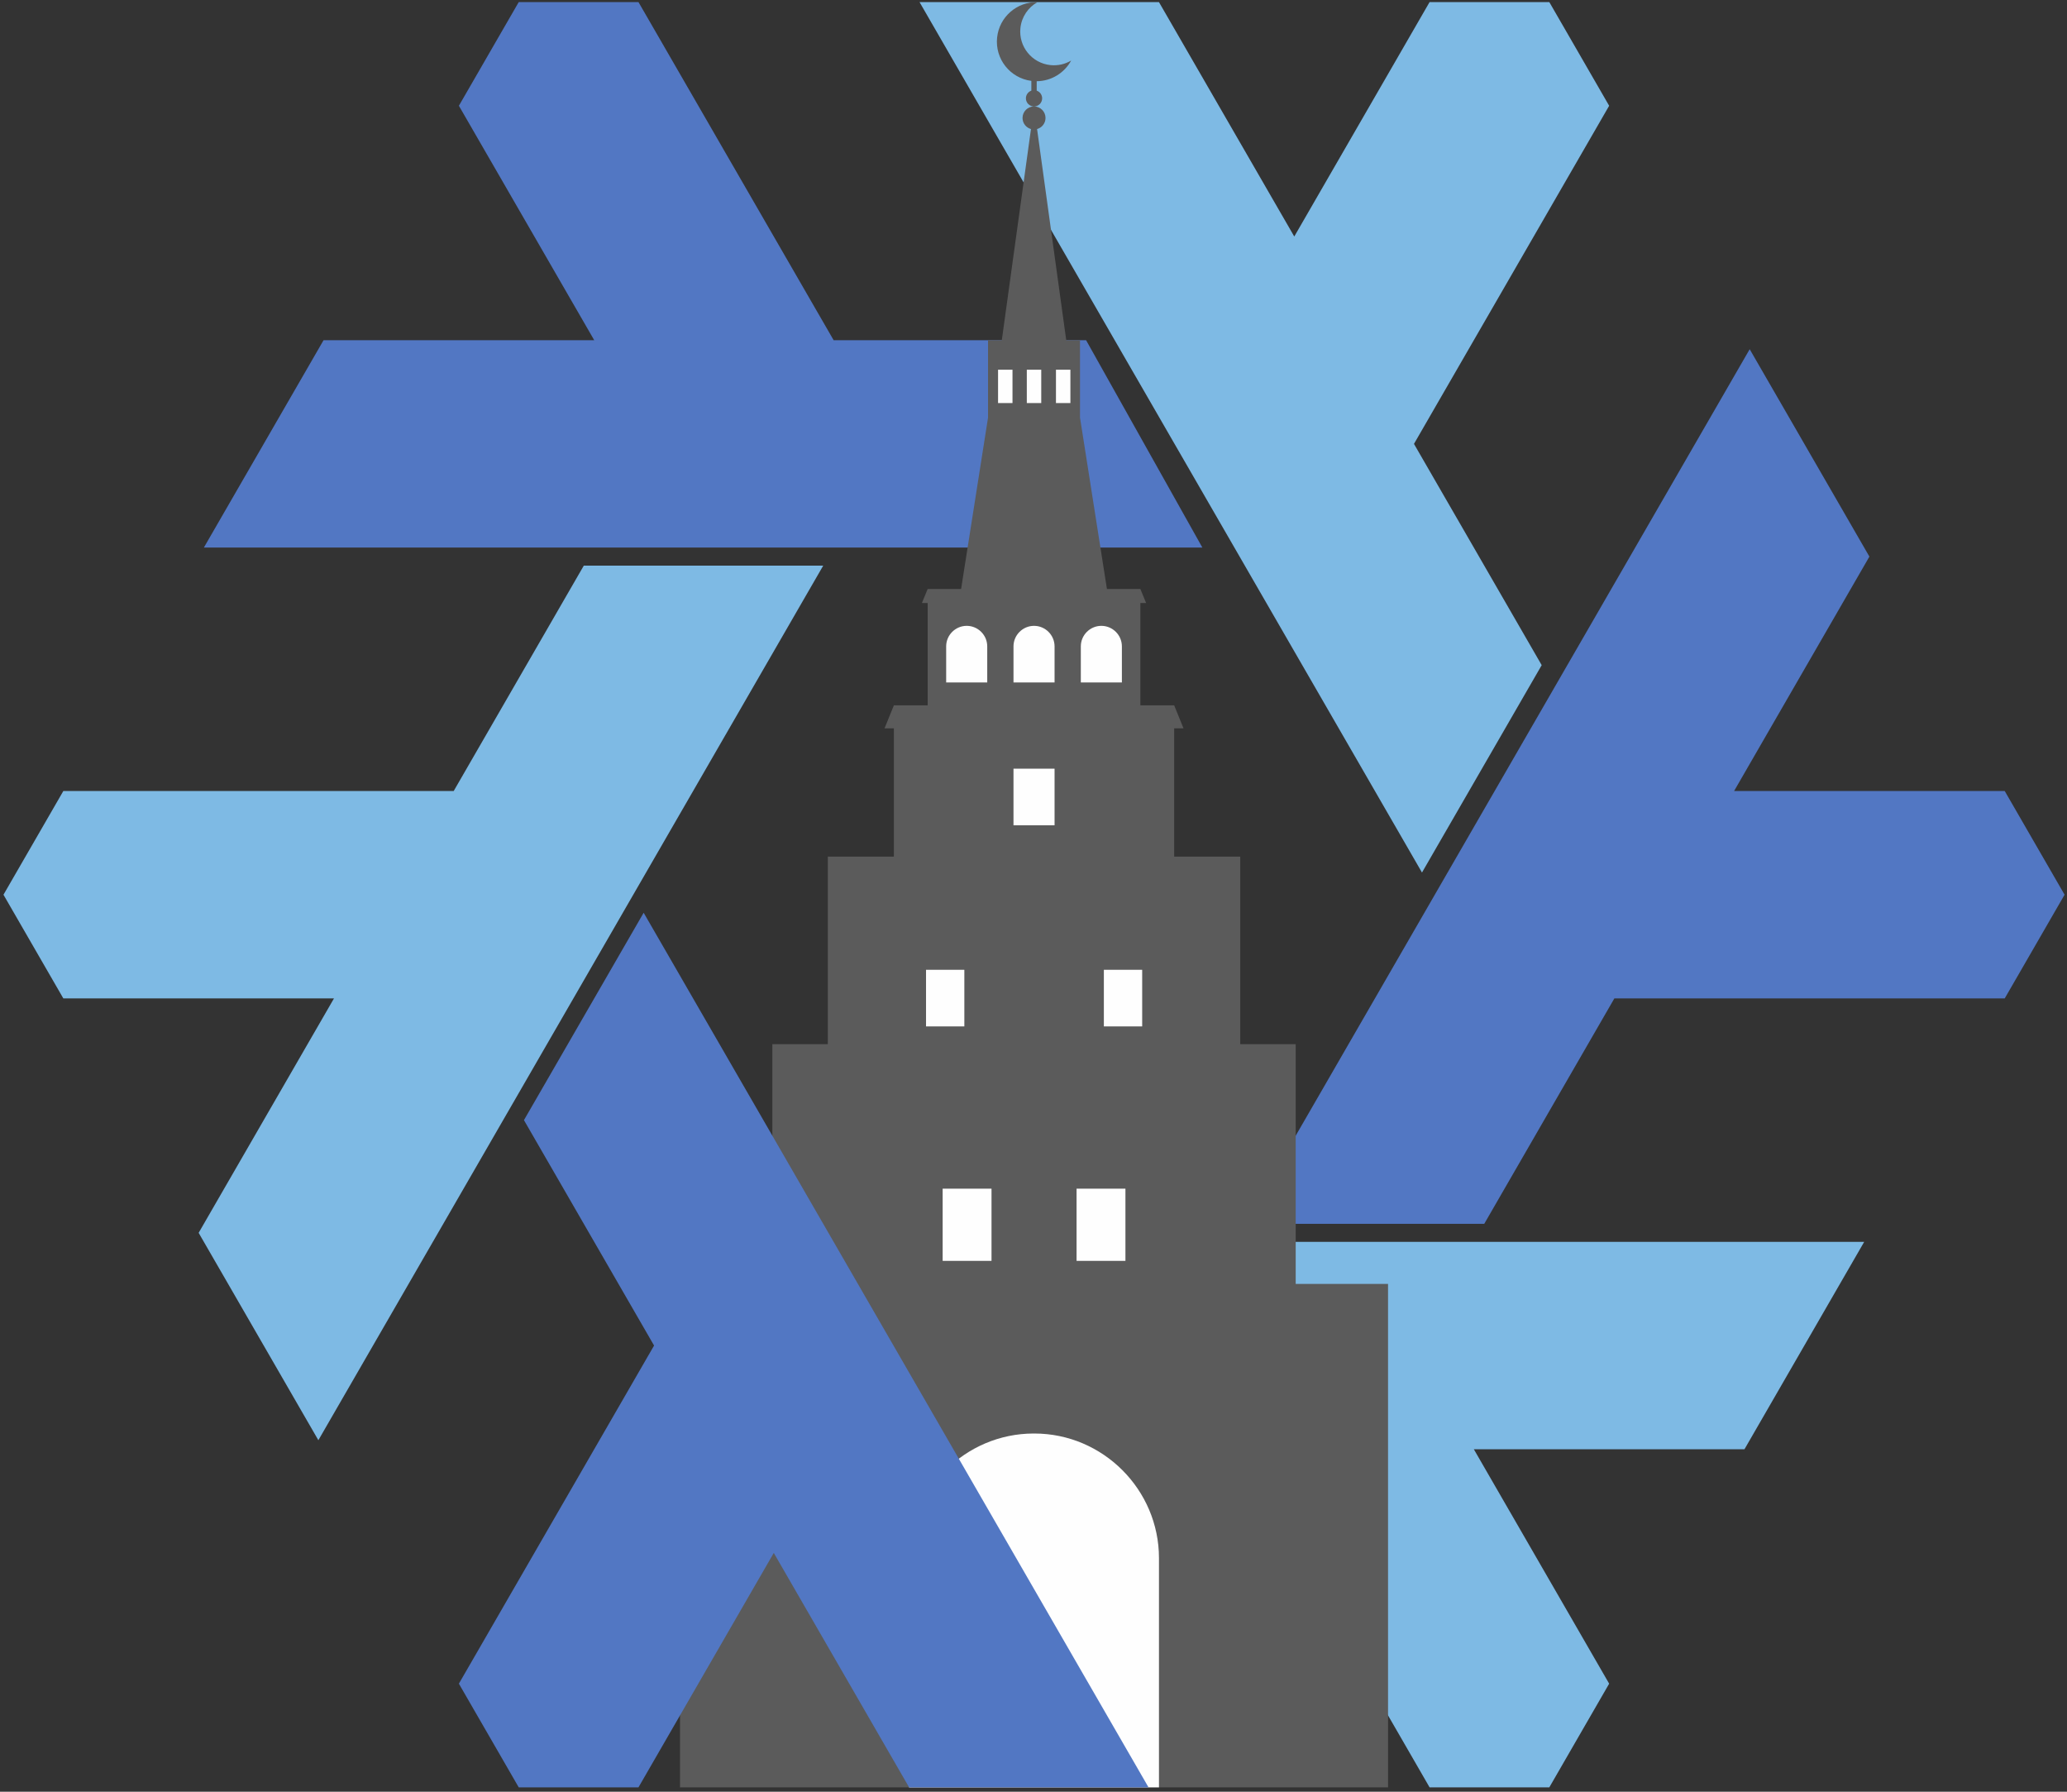 <svg xmlns="http://www.w3.org/2000/svg" viewBox="2353 4900 5790 5018">
  <rect x="2353" y="4900" width="5790" height="5018" fill="#333333" stroke="none"/>
  <defs>
    <style>
      .white {
        fill: #fefefe
      }

      .dark {
        fill: #5277c3
      }

      .light {
        fill: #7EBAE4
      }
    </style>
  </defs>
  <g id="volgasprint">
    <!-- Do not change the order: It affects the overlapping! -->
    <path id="northeast" class="light" d="m6671.55 6762.87-357.77-619.7 546.73-946.96-167.66-290.41h-335.34l-379.06 656.57-379.07-656.57h-670.66l1407.5 2437.88z" />
    <path id="northwest" class="dark" d="M5395.29 5852.77h-707.14l-546.72-946.97h-335.34l-167.66 290.4 379.07 656.57h-758.14l-335.33 580.81h2797.01z" />
    <path id="southeast" class="light" d="m6860.51 9615.39-379.07-656.57 758.14.01 335.33-580.81H4746.48l335.33 580.81h728.98l546.73 946.97h335.33z" />
    <path id="west" class="light" d="M4659 6484.08h-670.66l-364.49 631.32H2530.38l-167.65 290.4 167.65 290.4h758.15l-379.07 656.57 335.32 580.81z" />
    <path id="east" class="dark" d="M6875.09 7696.2h1093.47l167.65-290.4-167.65-290.4h-758.15l379.07-656.57-335.32-580.81-1414.22 2449.5h670.66z" />
    <path id="tower" d="m5240.93 5261.4-81.71 591.38h-38.58v217.01h-.01l-75.42 479.8h-93.65l-16.13 39.17h16.13v286.59H4856.9v.02l-26.14 64.39h26.14v359.29h-185.08v525.28h-155.33v671.56h-258.68V9905.8h1983.32V8495.89h-258.68v-671.56h-155.33v-525.28h-185.08v-359.29h26.14l-26.14-64.39v-.02H5547.38v-286.59h16.13l-16.13-39.17h-93.65l-75.42-479.8h-.01v-217.01h-38.58l-81.71-591.38c13.65-3.74 23.67-16.24 23.67-31.06 0-17.8-14.42-32.22-32.21-32.22-12.56 0-22.75-10.18-22.75-22.75 0-9.94 6.37-18.38 15.24-21.49v-27.38c-59.45-7.67-102.21-61.44-95.9-121.39 6.08-57.95 55.85-100.74 113.14-99.11-25.87 14.46-44.53 40.85-47.87 72.55-5.45 51.85 32.16 98.3 84 103.75 21.09 2.21 41.28-2.69 58.18-12.78-18.86 34.71-55.53 57.66-96.53 57.9v26.46c8.87 3.11 15.24 11.55 15.24 21.49 0 12.57-10.19 22.75-22.75 22.75-17.79 0-32.21 14.42-32.21 32.22 0 14.82 10.02 27.32 23.67 31.06z" style="fill:#5b5b5b" />
    <path id="windows" class="white" d="M5060.89 6652.77h-.02c-31.64 0-57.51 25.87-57.51 57.51v101.05h115.04v-101.05c0-31.64-25.87-57.51-57.51-57.51zm538.58 3253.03h-700v-641.91c0-192.01 157.09-349.1 349.11-349.1h1.78c192.02 0 349.11 157.09 349.11 349.1v641.91zm-329.78-3970.44h-40.44v93.49h40.44v-93.49zm81.67 0h-40.45v93.49h40.45v-93.49zm-162.19 0h-40.45v93.49h40.45v-93.49zm-58.78 2293.71h-136.88v202.23h136.88v-202.23zm176.6-1176.25h-115.04v158.56h115.04v-158.56zm-252.71 563.22h-107.34v158.57h107.34v-158.57zm498.13 0h-107.33v158.57h107.33v-158.57zm-46.9 613.03h-136.89v202.23h136.89v-202.23zm-256.03-1576.3h-.02c-31.64 0-57.51 25.87-57.51 57.51v101.05h115.04v-101.05c0-31.64-25.87-57.51-57.51-57.51zm188.59 0h-.02c-31.64 0-57.51 25.87-57.51 57.51v101.05h115.04v-101.05c0-31.64-25.87-57.51-57.51-57.51z" />
    <path id="southwest" class="dark" d="m4520.49 9249.23 379.07 656.57h670.66L4156 7456.31l-335.32 580.8 364.48 631.32-546.73 946.97 167.66 290.4h335.34z" />
  </g>
</svg>
